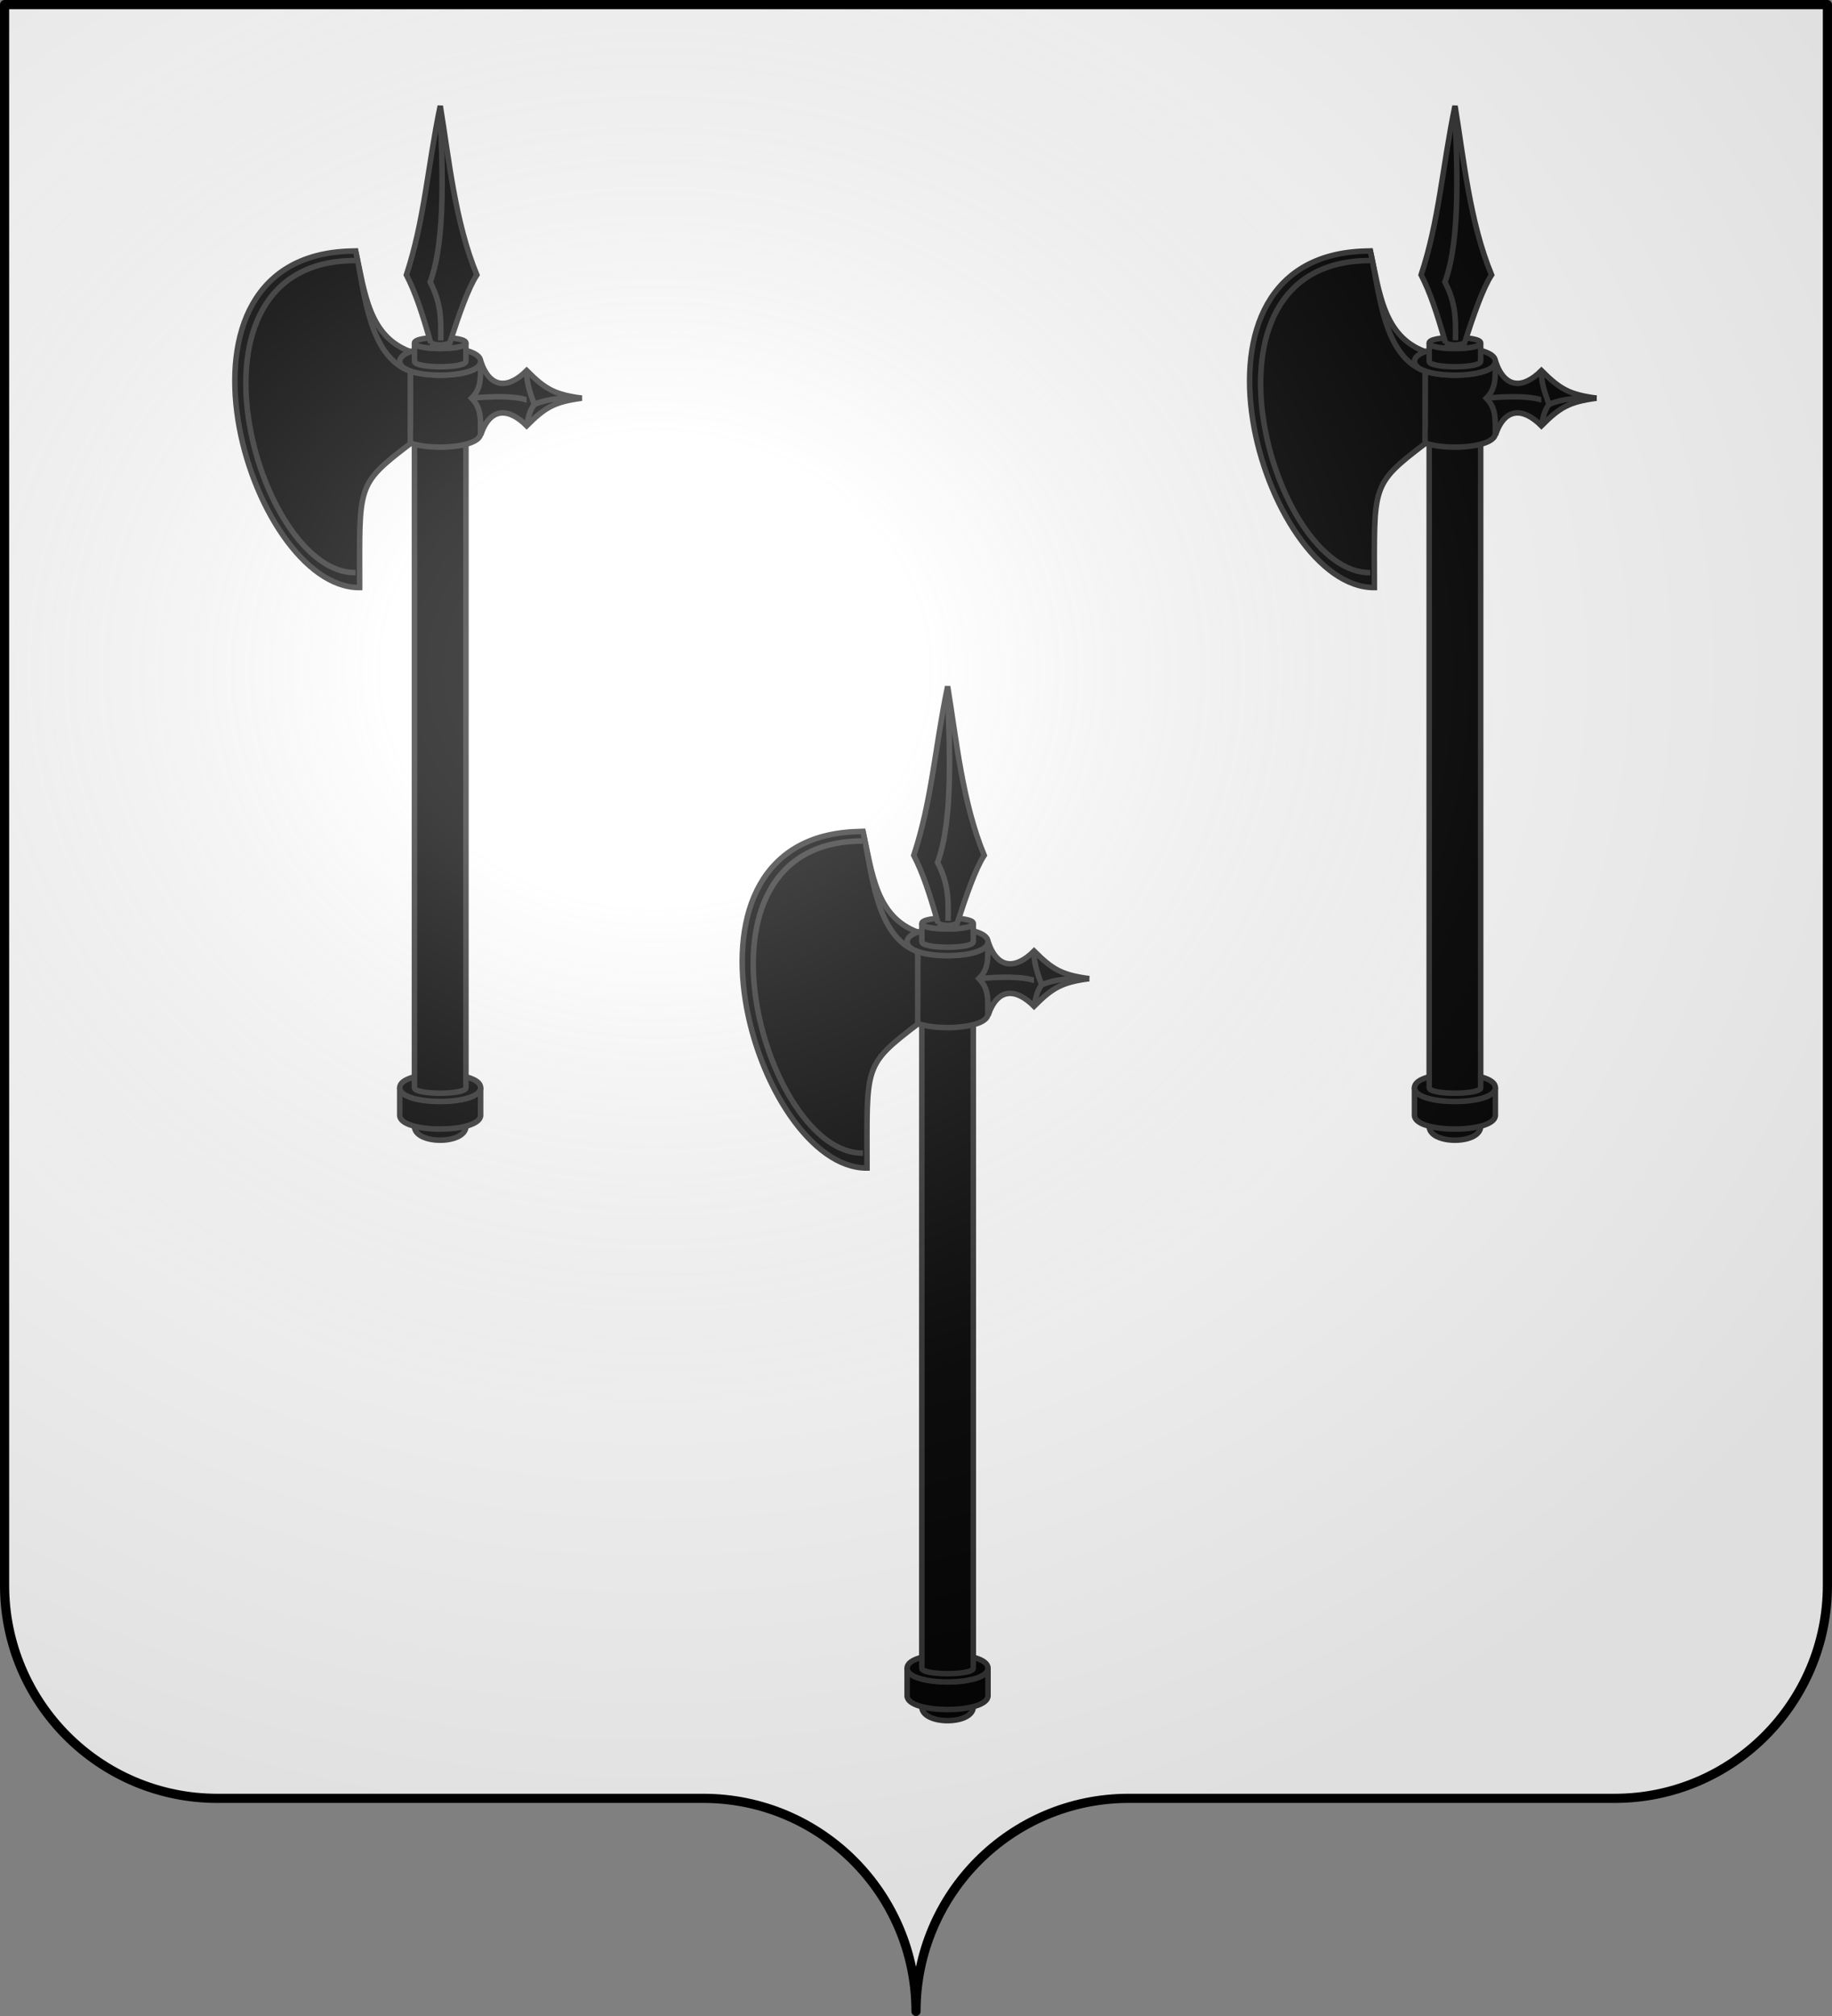 <svg xmlns="http://www.w3.org/2000/svg" xmlns:xlink="http://www.w3.org/1999/xlink" height="660" width="600.003" version="1.0"><rect width="100%" height="100%" fill="#808080" stroke="none"/><defs><linearGradient id="a"><stop style="stop-color:white;stop-opacity:.314" offset="0"/><stop offset=".19" style="stop-color:white;stop-opacity:.251"/><stop style="stop-color:#6b6b6b;stop-opacity:.125" offset=".6"/><stop style="stop-color:black;stop-opacity:.125" offset="1"/></linearGradient><linearGradient id="b"><stop style="stop-color:#fd0000;stop-opacity:1" offset="0"/><stop offset=".5" style="stop-color:#e77275;stop-opacity:.659"/><stop offset="1" style="stop-color:black;stop-opacity:.323"/></linearGradient><radialGradient r="300" fy="200.448" fx="285.186" cy="200.448" cx="285.186" gradientTransform="matrix(1.551 0 0 1.35 -152.894 151.099)" gradientUnits="userSpaceOnUse" id="c" xlink:href="#a"/></defs><g style="display:inline"><g style="fill:#fff"><g style="fill:#fff;stroke:none;display:inline"><path d="M375 860.862c0-38.504 31.203-69.753 69.65-69.753h159.2c38.447 0 69.65-31.25 69.65-69.754V203.862h-597v517.493c0 38.504 31.203 69.754 69.65 69.754h159.2c38.447 0 69.65 31.25 69.65 69.753z" style="fill:#fff;fill-opacity:1;fill-rule:nonzero;stroke:none;stroke-width:3;stroke-linecap:round;stroke-linejoin:round;stroke-miterlimit:4;stroke-dasharray:none;stroke-dashoffset:0;stroke-opacity:1;display:inline" transform="translate(-75 -202.362)"/></g></g></g><g style="display:inline"><g style="fill:#000;stroke:#313131;display:inline"><g style="fill:#000;stroke:#313131;stroke-width:3.002;stroke-miterlimit:4;stroke-dasharray:none;stroke-opacity:1"><g style="fill:#000;stroke:#313131;stroke-width:3.002;stroke-miterlimit:4;stroke-dasharray:none;stroke-opacity:1"><path d="M300 788.362c0 4 28 4.05 28 .048v9.902c0 10.125-28 10.125-28 0v-9.95z" style="fill:#000;fill-opacity:1;fill-rule:evenodd;stroke:#313131;stroke-width:3.002;stroke-linecap:butt;stroke-linejoin:miter;stroke-miterlimit:4;stroke-dasharray:none;stroke-opacity:1" transform="matrix(-.602 0 0 .602 333.196 -111.875)"/><path d="M292.003 777.287v15.04c0 5 11 7.527 22 7.531 11 .004 22-2.491 22-7.5v-15.137c0 5.008-11 7.516-22 7.512-11-.004-22-2.446-22-7.446z" style="fill:#000;fill-opacity:1;fill-rule:evenodd;stroke:#313131;stroke-width:3.002;stroke-linecap:butt;stroke-linejoin:miter;stroke-miterlimit:4;stroke-dasharray:none;stroke-opacity:1" transform="matrix(-.602 0 0 .602 333.196 -111.875)"/><path d="M292 777.362c0 10 44 10.026 44 .008 0-9.954-44-9.977-44-.008z" style="fill:#000;fill-opacity:1;fill-rule:evenodd;stroke:#313131;stroke-width:3.002;stroke-linecap:butt;stroke-linejoin:miter;stroke-miterlimit:4;stroke-dasharray:none;stroke-opacity:1" transform="matrix(-.602 0 0 .602 333.196 -111.875)"/><path d="M300 420.362c0 4 28 4.002 28 0v357c0 4-28 4-28 0v-357z" style="fill:#000;fill-opacity:1;fill-rule:evenodd;stroke:#313131;stroke-width:3.002;stroke-linecap:butt;stroke-linejoin:miter;stroke-miterlimit:4;stroke-dasharray:none;stroke-opacity:1" transform="matrix(-.602 0 0 .602 333.196 -111.875)"/><path d="M292 382.428v39.04c0 5 11 7.528 22 7.532 11 .004 22-2.491 22-7.5v-39.138c0 5.009-11 7.517-22 7.513-11-.004-22-2.446-22-7.447z" style="fill:#000;fill-opacity:1;fill-rule:evenodd;stroke:#313131;stroke-width:3.002;stroke-linecap:butt;stroke-linejoin:miter;stroke-miterlimit:4;stroke-dasharray:none;stroke-opacity:1" transform="matrix(-.602 0 0 .602 333.196 -111.875)"/><path d="M330.162 377.096c22.82-8.369 24.818-32.108 29.838-54.734 21.065 0-4.796 110.077-29.752 95.405l-.086-40.671z" style="fill:#000;fill-opacity:1;fill-rule:evenodd;stroke:#313131;stroke-width:3.002;stroke-linecap:butt;stroke-linejoin:miter;stroke-miterlimit:4;stroke-dasharray:none;stroke-opacity:1" transform="matrix(-.602 0 0 .602 333.196 -111.875)"/><path d="M292 382.354c0 10 44 10.025 44 .008 0-9.955-44-9.977-44-.008z" style="fill:#000;fill-opacity:1;fill-rule:evenodd;stroke:#313131;stroke-width:3.002;stroke-linecap:butt;stroke-linejoin:miter;stroke-miterlimit:4;stroke-dasharray:none;stroke-opacity:1" transform="matrix(-.602 0 0 .602 333.196 -111.875)"/><path d="M300 372.328c0 4 27.99 4.043 27.99.041l.007 9.93c0 4-28 4-28 0l.004-9.971z" style="fill:#000;fill-opacity:1;fill-rule:evenodd;stroke:#313131;stroke-width:3.002;stroke-linecap:butt;stroke-linejoin:miter;stroke-miterlimit:4;stroke-dasharray:none;stroke-opacity:1" transform="matrix(-.602 0 0 .602 333.196 -111.875)"/><path d="M300 372.362c-.002 4 28 4.026 28 .008 0-4.017-27.998-4.008-28-.008z" style="fill:#000;fill-opacity:1;fill-rule:evenodd;stroke:#313131;stroke-width:3.002;stroke-linecap:butt;stroke-linejoin:miter;stroke-miterlimit:4;stroke-dasharray:none;stroke-opacity:1" transform="matrix(-.602 0 0 .602 333.196 -111.875)"/><g style="fill:#000;fill-opacity:1;stroke:#313131;stroke-width:3.002;stroke-miterlimit:4;stroke-dasharray:none;stroke-opacity:1"><path d="M95.032 137.362c14.968-2 19.968-5 29.968-15 10 10 20 9.956 25-5.044 0 9.988 0 15.064 4.994 20.044C150 142.53 150 147.322 150 157.318c-5-15-15-14.956-25-4.956-10-10-15-13-29.968-15z" style="fill:#000;fill-opacity:1;fill-rule:evenodd;stroke:#313131;stroke-width:3.002;stroke-linecap:butt;stroke-linejoin:miter;stroke-miterlimit:4;stroke-dasharray:none;stroke-opacity:1" transform="matrix(-.602 0 0 .602 247.75 47.663)"/><path d="M154.856 137.362c-8.508-.907-29.131-2.054-34.088 3.255-7.933-3.022-14.545-3.49-25.736-3.255" style="fill:#000;fill-opacity:1;fill-rule:evenodd;stroke:#313131;stroke-width:3.002;stroke-linecap:butt;stroke-linejoin:miter;stroke-miterlimit:4;stroke-dasharray:none;stroke-opacity:1" transform="matrix(-.602 0 0 .602 247.75 47.663)"/></g><path d="M330.244 387.796c22.82-8.369 24.736-42.808 29.756-65.434 113.315 0 58.1 183.45-2.177 183.002-.033-55.668 2.177-55.612-27.573-78.284l-.006-39.284z" style="fill:#000;fill-opacity:1;fill-rule:evenodd;stroke:#313131;stroke-width:3.002;stroke-linecap:butt;stroke-linejoin:miter;stroke-miterlimit:4;stroke-dasharray:none;stroke-opacity:1" transform="matrix(-.602 0 0 .602 333.196 -111.875)"/><path d="M360.024 497.237c53.627 1.141 101.976-169.875-.006-169.698M319.114 372.362c4.911-17.122 8.35-27.386 13.26-37.037-9.822-29.725-11.541-58.832-18.417-91.882-4.666 28.49-8.03 63.391-19.892 91.882 4.911 7.57 9.823 21.997 14.734 37.037 3.201 1.41 7.201 1.47 10.315 0z" style="fill:#000;fill-opacity:1;fill-rule:evenodd;stroke:#313131;stroke-width:3.002;stroke-linecap:butt;stroke-linejoin:miter;stroke-miterlimit:4;stroke-dasharray:none;stroke-opacity:1" transform="matrix(-.602 0 0 .602 333.196 -111.875)"/><path d="M313.713 370.964c-.231-12.192-.17-20.152 5.729-31.759-8.793-23.796-6.45-64.957-5.443-94.824" style="fill:#000;fill-opacity:1;fill-rule:evenodd;stroke:#313131;stroke-width:3.002;stroke-linecap:butt;stroke-linejoin:miter;stroke-miterlimit:4;stroke-dasharray:none;stroke-opacity:1" transform="matrix(-.602 0 0 .602 333.196 -111.875)"/></g><path d="M267 387.804c.004 6.729-2.198 12.31-4.207 17.992 2.679 3.257 3.26 7.468 4.19 11.52" style="fill:#000;fill-rule:evenodd;stroke:#313131;stroke-width:3.002;stroke-linecap:butt;stroke-linejoin:miter;stroke-miterlimit:4;stroke-dasharray:none;stroke-opacity:1" transform="matrix(-.602 0 0 .602 333.196 -111.875)"/></g></g><g style="fill:#000;stroke:#313131;display:inline"><g style="fill:#000;stroke:#313131;stroke-width:3.002;stroke-miterlimit:4;stroke-dasharray:none;stroke-opacity:1"><g style="fill:#000;stroke:#313131;stroke-width:3.002;stroke-miterlimit:4;stroke-dasharray:none;stroke-opacity:1"><path style="fill:#000;fill-opacity:1;fill-rule:evenodd;stroke:#313131;stroke-width:3.002;stroke-linecap:butt;stroke-linejoin:miter;stroke-miterlimit:4;stroke-dasharray:none;stroke-opacity:1" d="M300 788.362c0 4 28 4.05 28 .048v9.902c0 10.125-28 10.125-28 0v-9.95z" transform="matrix(-.602 0 0 .602 665.536 -111.875)"/><path style="fill:#000;fill-opacity:1;fill-rule:evenodd;stroke:#313131;stroke-width:3.002;stroke-linecap:butt;stroke-linejoin:miter;stroke-miterlimit:4;stroke-dasharray:none;stroke-opacity:1" d="M292.003 777.287v15.04c0 5 11 7.527 22 7.531 11 .004 22-2.491 22-7.5v-15.137c0 5.008-11 7.516-22 7.512-11-.004-22-2.446-22-7.446z" transform="matrix(-.602 0 0 .602 665.536 -111.875)"/><path style="fill:#000;fill-opacity:1;fill-rule:evenodd;stroke:#313131;stroke-width:3.002;stroke-linecap:butt;stroke-linejoin:miter;stroke-miterlimit:4;stroke-dasharray:none;stroke-opacity:1" d="M292 777.362c0 10 44 10.026 44 .008 0-9.954-44-9.977-44-.008z" transform="matrix(-.602 0 0 .602 665.536 -111.875)"/><path style="fill:#000;fill-opacity:1;fill-rule:evenodd;stroke:#313131;stroke-width:3.002;stroke-linecap:butt;stroke-linejoin:miter;stroke-miterlimit:4;stroke-dasharray:none;stroke-opacity:1" d="M300 420.362c0 4 28 4.002 28 0v357c0 4-28 4-28 0v-357z" transform="matrix(-.602 0 0 .602 665.536 -111.875)"/><path style="fill:#000;fill-opacity:1;fill-rule:evenodd;stroke:#313131;stroke-width:3.002;stroke-linecap:butt;stroke-linejoin:miter;stroke-miterlimit:4;stroke-dasharray:none;stroke-opacity:1" d="M292 382.428v39.04c0 5 11 7.528 22 7.532 11 .004 22-2.491 22-7.5v-39.138c0 5.009-11 7.517-22 7.513-11-.004-22-2.446-22-7.447z" transform="matrix(-.602 0 0 .602 665.536 -111.875)"/><path style="fill:#000;fill-opacity:1;fill-rule:evenodd;stroke:#313131;stroke-width:3.002;stroke-linecap:butt;stroke-linejoin:miter;stroke-miterlimit:4;stroke-dasharray:none;stroke-opacity:1" d="M330.162 377.096c22.82-8.369 24.818-32.108 29.838-54.734 21.065 0-4.796 110.077-29.752 95.405l-.086-40.671z" transform="matrix(-.602 0 0 .602 665.536 -111.875)"/><path style="fill:#000;fill-opacity:1;fill-rule:evenodd;stroke:#313131;stroke-width:3.002;stroke-linecap:butt;stroke-linejoin:miter;stroke-miterlimit:4;stroke-dasharray:none;stroke-opacity:1" d="M292 382.354c0 10 44 10.025 44 .008 0-9.955-44-9.977-44-.008z" transform="matrix(-.602 0 0 .602 665.536 -111.875)"/><path style="fill:#000;fill-opacity:1;fill-rule:evenodd;stroke:#313131;stroke-width:3.002;stroke-linecap:butt;stroke-linejoin:miter;stroke-miterlimit:4;stroke-dasharray:none;stroke-opacity:1" d="M300 372.328c0 4 27.99 4.043 27.99.041l.007 9.93c0 4-28 4-28 0l.004-9.971z" transform="matrix(-.602 0 0 .602 665.536 -111.875)"/><path style="fill:#000;fill-opacity:1;fill-rule:evenodd;stroke:#313131;stroke-width:3.002;stroke-linecap:butt;stroke-linejoin:miter;stroke-miterlimit:4;stroke-dasharray:none;stroke-opacity:1" d="M300 372.362c-.002 4 28 4.026 28 .008 0-4.017-27.998-4.008-28-.008z" transform="matrix(-.602 0 0 .602 665.536 -111.875)"/><g style="fill:#000;fill-opacity:1;stroke:#313131;stroke-width:3.002;stroke-miterlimit:4;stroke-dasharray:none;stroke-opacity:1"><path style="fill:#000;fill-opacity:1;fill-rule:evenodd;stroke:#313131;stroke-width:3.002;stroke-linecap:butt;stroke-linejoin:miter;stroke-miterlimit:4;stroke-dasharray:none;stroke-opacity:1" d="M95.032 137.362c14.968-2 19.968-5 29.968-15 10 10 20 9.956 25-5.044 0 9.988 0 15.064 4.994 20.044C150 142.53 150 147.322 150 157.318c-5-15-15-14.956-25-4.956-10-10-15-13-29.968-15z" transform="matrix(-.602 0 0 .602 580.09 47.663)"/><path style="fill:#000;fill-opacity:1;fill-rule:evenodd;stroke:#313131;stroke-width:3.002;stroke-linecap:butt;stroke-linejoin:miter;stroke-miterlimit:4;stroke-dasharray:none;stroke-opacity:1" d="M154.856 137.362c-8.508-.907-29.131-2.054-34.088 3.255-7.933-3.022-14.545-3.49-25.736-3.255" transform="matrix(-.602 0 0 .602 580.09 47.663)"/></g><path style="fill:#000;fill-opacity:1;fill-rule:evenodd;stroke:#313131;stroke-width:3.002;stroke-linecap:butt;stroke-linejoin:miter;stroke-miterlimit:4;stroke-dasharray:none;stroke-opacity:1" d="M330.244 387.796c22.82-8.369 24.736-42.808 29.756-65.434 113.315 0 58.1 183.45-2.177 183.002-.033-55.668 2.177-55.612-27.573-78.284l-.006-39.284z" transform="matrix(-.602 0 0 .602 665.536 -111.875)"/><path style="fill:#000;fill-opacity:1;fill-rule:evenodd;stroke:#313131;stroke-width:3.002;stroke-linecap:butt;stroke-linejoin:miter;stroke-miterlimit:4;stroke-dasharray:none;stroke-opacity:1" d="M360.024 497.237c53.627 1.141 101.976-169.875-.006-169.698M319.114 372.362c4.911-17.122 8.35-27.386 13.26-37.037-9.822-29.725-11.541-58.832-18.417-91.882-4.666 28.49-8.03 63.391-19.892 91.882 4.911 7.57 9.823 21.997 14.734 37.037 3.201 1.41 7.201 1.47 10.315 0z" transform="matrix(-.602 0 0 .602 665.536 -111.875)"/><path style="fill:#000;fill-opacity:1;fill-rule:evenodd;stroke:#313131;stroke-width:3.002;stroke-linecap:butt;stroke-linejoin:miter;stroke-miterlimit:4;stroke-dasharray:none;stroke-opacity:1" d="M313.713 370.964c-.231-12.192-.17-20.152 5.729-31.759-8.793-23.796-6.45-64.957-5.443-94.824" transform="matrix(-.602 0 0 .602 665.536 -111.875)"/></g><path style="fill:#000;fill-rule:evenodd;stroke:#313131;stroke-width:3.002;stroke-linecap:butt;stroke-linejoin:miter;stroke-miterlimit:4;stroke-dasharray:none;stroke-opacity:1" d="M267 387.804c.004 6.729-2.198 12.31-4.207 17.992 2.679 3.257 3.26 7.468 4.19 11.52" transform="matrix(-.602 0 0 .602 665.536 -111.875)"/></g></g><g style="fill:#000;stroke:#313131;display:inline"><g style="fill:#000;stroke:#313131;stroke-width:3.002;stroke-miterlimit:4;stroke-dasharray:none;stroke-opacity:1"><g style="fill:#000;stroke:#313131;stroke-width:3.002;stroke-miterlimit:4;stroke-dasharray:none;stroke-opacity:1"><path style="fill:#000;fill-opacity:1;fill-rule:evenodd;stroke:#313131;stroke-width:3.002;stroke-linecap:butt;stroke-linejoin:miter;stroke-miterlimit:4;stroke-dasharray:none;stroke-opacity:1" d="M300 788.362c0 4 28 4.05 28 .048v9.902c0 10.125-28 10.125-28 0v-9.95z" transform="matrix(-.602 0 0 .602 499.366 78.16)"/><path style="fill:#000;fill-opacity:1;fill-rule:evenodd;stroke:#313131;stroke-width:3.002;stroke-linecap:butt;stroke-linejoin:miter;stroke-miterlimit:4;stroke-dasharray:none;stroke-opacity:1" d="M292.003 777.287v15.04c0 5 11 7.527 22 7.531 11 .004 22-2.491 22-7.5v-15.137c0 5.008-11 7.516-22 7.512-11-.004-22-2.446-22-7.446z" transform="matrix(-.602 0 0 .602 499.366 78.16)"/><path style="fill:#000;fill-opacity:1;fill-rule:evenodd;stroke:#313131;stroke-width:3.002;stroke-linecap:butt;stroke-linejoin:miter;stroke-miterlimit:4;stroke-dasharray:none;stroke-opacity:1" d="M292 777.362c0 10 44 10.026 44 .008 0-9.954-44-9.977-44-.008z" transform="matrix(-.602 0 0 .602 499.366 78.16)"/><path style="fill:#000;fill-opacity:1;fill-rule:evenodd;stroke:#313131;stroke-width:3.002;stroke-linecap:butt;stroke-linejoin:miter;stroke-miterlimit:4;stroke-dasharray:none;stroke-opacity:1" d="M300 420.362c0 4 28 4.002 28 0v357c0 4-28 4-28 0v-357z" transform="matrix(-.602 0 0 .602 499.366 78.16)"/><path style="fill:#000;fill-opacity:1;fill-rule:evenodd;stroke:#313131;stroke-width:3.002;stroke-linecap:butt;stroke-linejoin:miter;stroke-miterlimit:4;stroke-dasharray:none;stroke-opacity:1" d="M292 382.428v39.04c0 5 11 7.528 22 7.532 11 .004 22-2.491 22-7.5v-39.138c0 5.009-11 7.517-22 7.513-11-.004-22-2.446-22-7.447z" transform="matrix(-.602 0 0 .602 499.366 78.16)"/><path style="fill:#000;fill-opacity:1;fill-rule:evenodd;stroke:#313131;stroke-width:3.002;stroke-linecap:butt;stroke-linejoin:miter;stroke-miterlimit:4;stroke-dasharray:none;stroke-opacity:1" d="M330.162 377.096c22.82-8.369 24.818-32.108 29.838-54.734 21.065 0-4.796 110.077-29.752 95.405l-.086-40.671z" transform="matrix(-.602 0 0 .602 499.366 78.16)"/><path style="fill:#000;fill-opacity:1;fill-rule:evenodd;stroke:#313131;stroke-width:3.002;stroke-linecap:butt;stroke-linejoin:miter;stroke-miterlimit:4;stroke-dasharray:none;stroke-opacity:1" d="M292 382.354c0 10 44 10.025 44 .008 0-9.955-44-9.977-44-.008z" transform="matrix(-.602 0 0 .602 499.366 78.16)"/><path style="fill:#000;fill-opacity:1;fill-rule:evenodd;stroke:#313131;stroke-width:3.002;stroke-linecap:butt;stroke-linejoin:miter;stroke-miterlimit:4;stroke-dasharray:none;stroke-opacity:1" d="M300 372.328c0 4 27.99 4.043 27.99.041l.007 9.93c0 4-28 4-28 0l.004-9.971z" transform="matrix(-.602 0 0 .602 499.366 78.16)"/><path style="fill:#000;fill-opacity:1;fill-rule:evenodd;stroke:#313131;stroke-width:3.002;stroke-linecap:butt;stroke-linejoin:miter;stroke-miterlimit:4;stroke-dasharray:none;stroke-opacity:1" d="M300 372.362c-.002 4 28 4.026 28 .008 0-4.017-27.998-4.008-28-.008z" transform="matrix(-.602 0 0 .602 499.366 78.16)"/><g style="fill:#000;fill-opacity:1;stroke:#313131;stroke-width:3.002;stroke-miterlimit:4;stroke-dasharray:none;stroke-opacity:1"><path style="fill:#000;fill-opacity:1;fill-rule:evenodd;stroke:#313131;stroke-width:3.002;stroke-linecap:butt;stroke-linejoin:miter;stroke-miterlimit:4;stroke-dasharray:none;stroke-opacity:1" d="M95.032 137.362c14.968-2 19.968-5 29.968-15 10 10 20 9.956 25-5.044 0 9.988 0 15.064 4.994 20.044C150 142.53 150 147.322 150 157.318c-5-15-15-14.956-25-4.956-10-10-15-13-29.968-15z" transform="matrix(-.602 0 0 .602 413.92 237.698)"/><path style="fill:#000;fill-opacity:1;fill-rule:evenodd;stroke:#313131;stroke-width:3.002;stroke-linecap:butt;stroke-linejoin:miter;stroke-miterlimit:4;stroke-dasharray:none;stroke-opacity:1" d="M154.856 137.362c-8.508-.907-29.131-2.054-34.088 3.255-7.933-3.022-14.545-3.49-25.736-3.255" transform="matrix(-.602 0 0 .602 413.92 237.698)"/></g><path style="fill:#000;fill-opacity:1;fill-rule:evenodd;stroke:#313131;stroke-width:3.002;stroke-linecap:butt;stroke-linejoin:miter;stroke-miterlimit:4;stroke-dasharray:none;stroke-opacity:1" d="M330.244 387.796c22.82-8.369 24.736-42.808 29.756-65.434 113.315 0 58.1 183.45-2.177 183.002-.033-55.668 2.177-55.612-27.573-78.284l-.006-39.284z" transform="matrix(-.602 0 0 .602 499.366 78.16)"/><path style="fill:#000;fill-opacity:1;fill-rule:evenodd;stroke:#313131;stroke-width:3.002;stroke-linecap:butt;stroke-linejoin:miter;stroke-miterlimit:4;stroke-dasharray:none;stroke-opacity:1" d="M360.024 497.237c53.627 1.141 101.976-169.875-.006-169.698M319.114 372.362c4.911-17.122 8.35-27.386 13.26-37.037-9.822-29.725-11.541-58.832-18.417-91.882-4.666 28.49-8.03 63.391-19.892 91.882 4.911 7.57 9.823 21.997 14.734 37.037 3.201 1.41 7.201 1.47 10.315 0z" transform="matrix(-.602 0 0 .602 499.366 78.16)"/><path style="fill:#000;fill-opacity:1;fill-rule:evenodd;stroke:#313131;stroke-width:3.002;stroke-linecap:butt;stroke-linejoin:miter;stroke-miterlimit:4;stroke-dasharray:none;stroke-opacity:1" d="M313.713 370.964c-.231-12.192-.17-20.152 5.729-31.759-8.793-23.796-6.45-64.957-5.443-94.824" transform="matrix(-.602 0 0 .602 499.366 78.16)"/></g><path style="fill:#000;fill-rule:evenodd;stroke:#313131;stroke-width:3.002;stroke-linecap:butt;stroke-linejoin:miter;stroke-miterlimit:4;stroke-dasharray:none;stroke-opacity:1" d="M267 387.804c.004 6.729-2.198 12.31-4.207 17.992 2.679 3.257 3.26 7.468 4.19 11.52" transform="matrix(-.602 0 0 .602 499.366 78.16)"/></g></g></g><g style="display:inline"><path d="M76.5 203.862v517.491c0 38.505 31.203 69.755 69.65 69.755h159.2c38.447 0 69.65 31.25 69.65 69.754 0-38.504 31.203-69.754 69.65-69.754h159.2c38.447 0 69.65-31.25 69.65-69.755v-517.49h-597z" style="fill:url(#c);fill-opacity:1;fill-rule:evenodd;stroke:none;stroke-width:3;stroke-linecap:butt;stroke-linejoin:miter;stroke-miterlimit:4;stroke-dasharray:none;stroke-opacity:1;display:inline" transform="translate(-75 -202.362)"/></g><g style="display:inline"><path style="fill:none;fill-opacity:1;fill-rule:nonzero;stroke:#000;stroke-width:3;stroke-linecap:round;stroke-linejoin:round;stroke-miterlimit:4;stroke-dasharray:none;stroke-dashoffset:0;stroke-opacity:1;display:inline" d="M302.06 658.5c0-38.504 31.203-69.753 69.65-69.753h159.2c38.446 0 69.65-31.25 69.65-69.754V1.5h-597v517.493c0 38.504 31.203 69.754 69.65 69.754h159.2c38.446 0 69.65 31.25 69.65 69.753z" transform="translate(-2.06)"/></g></svg>